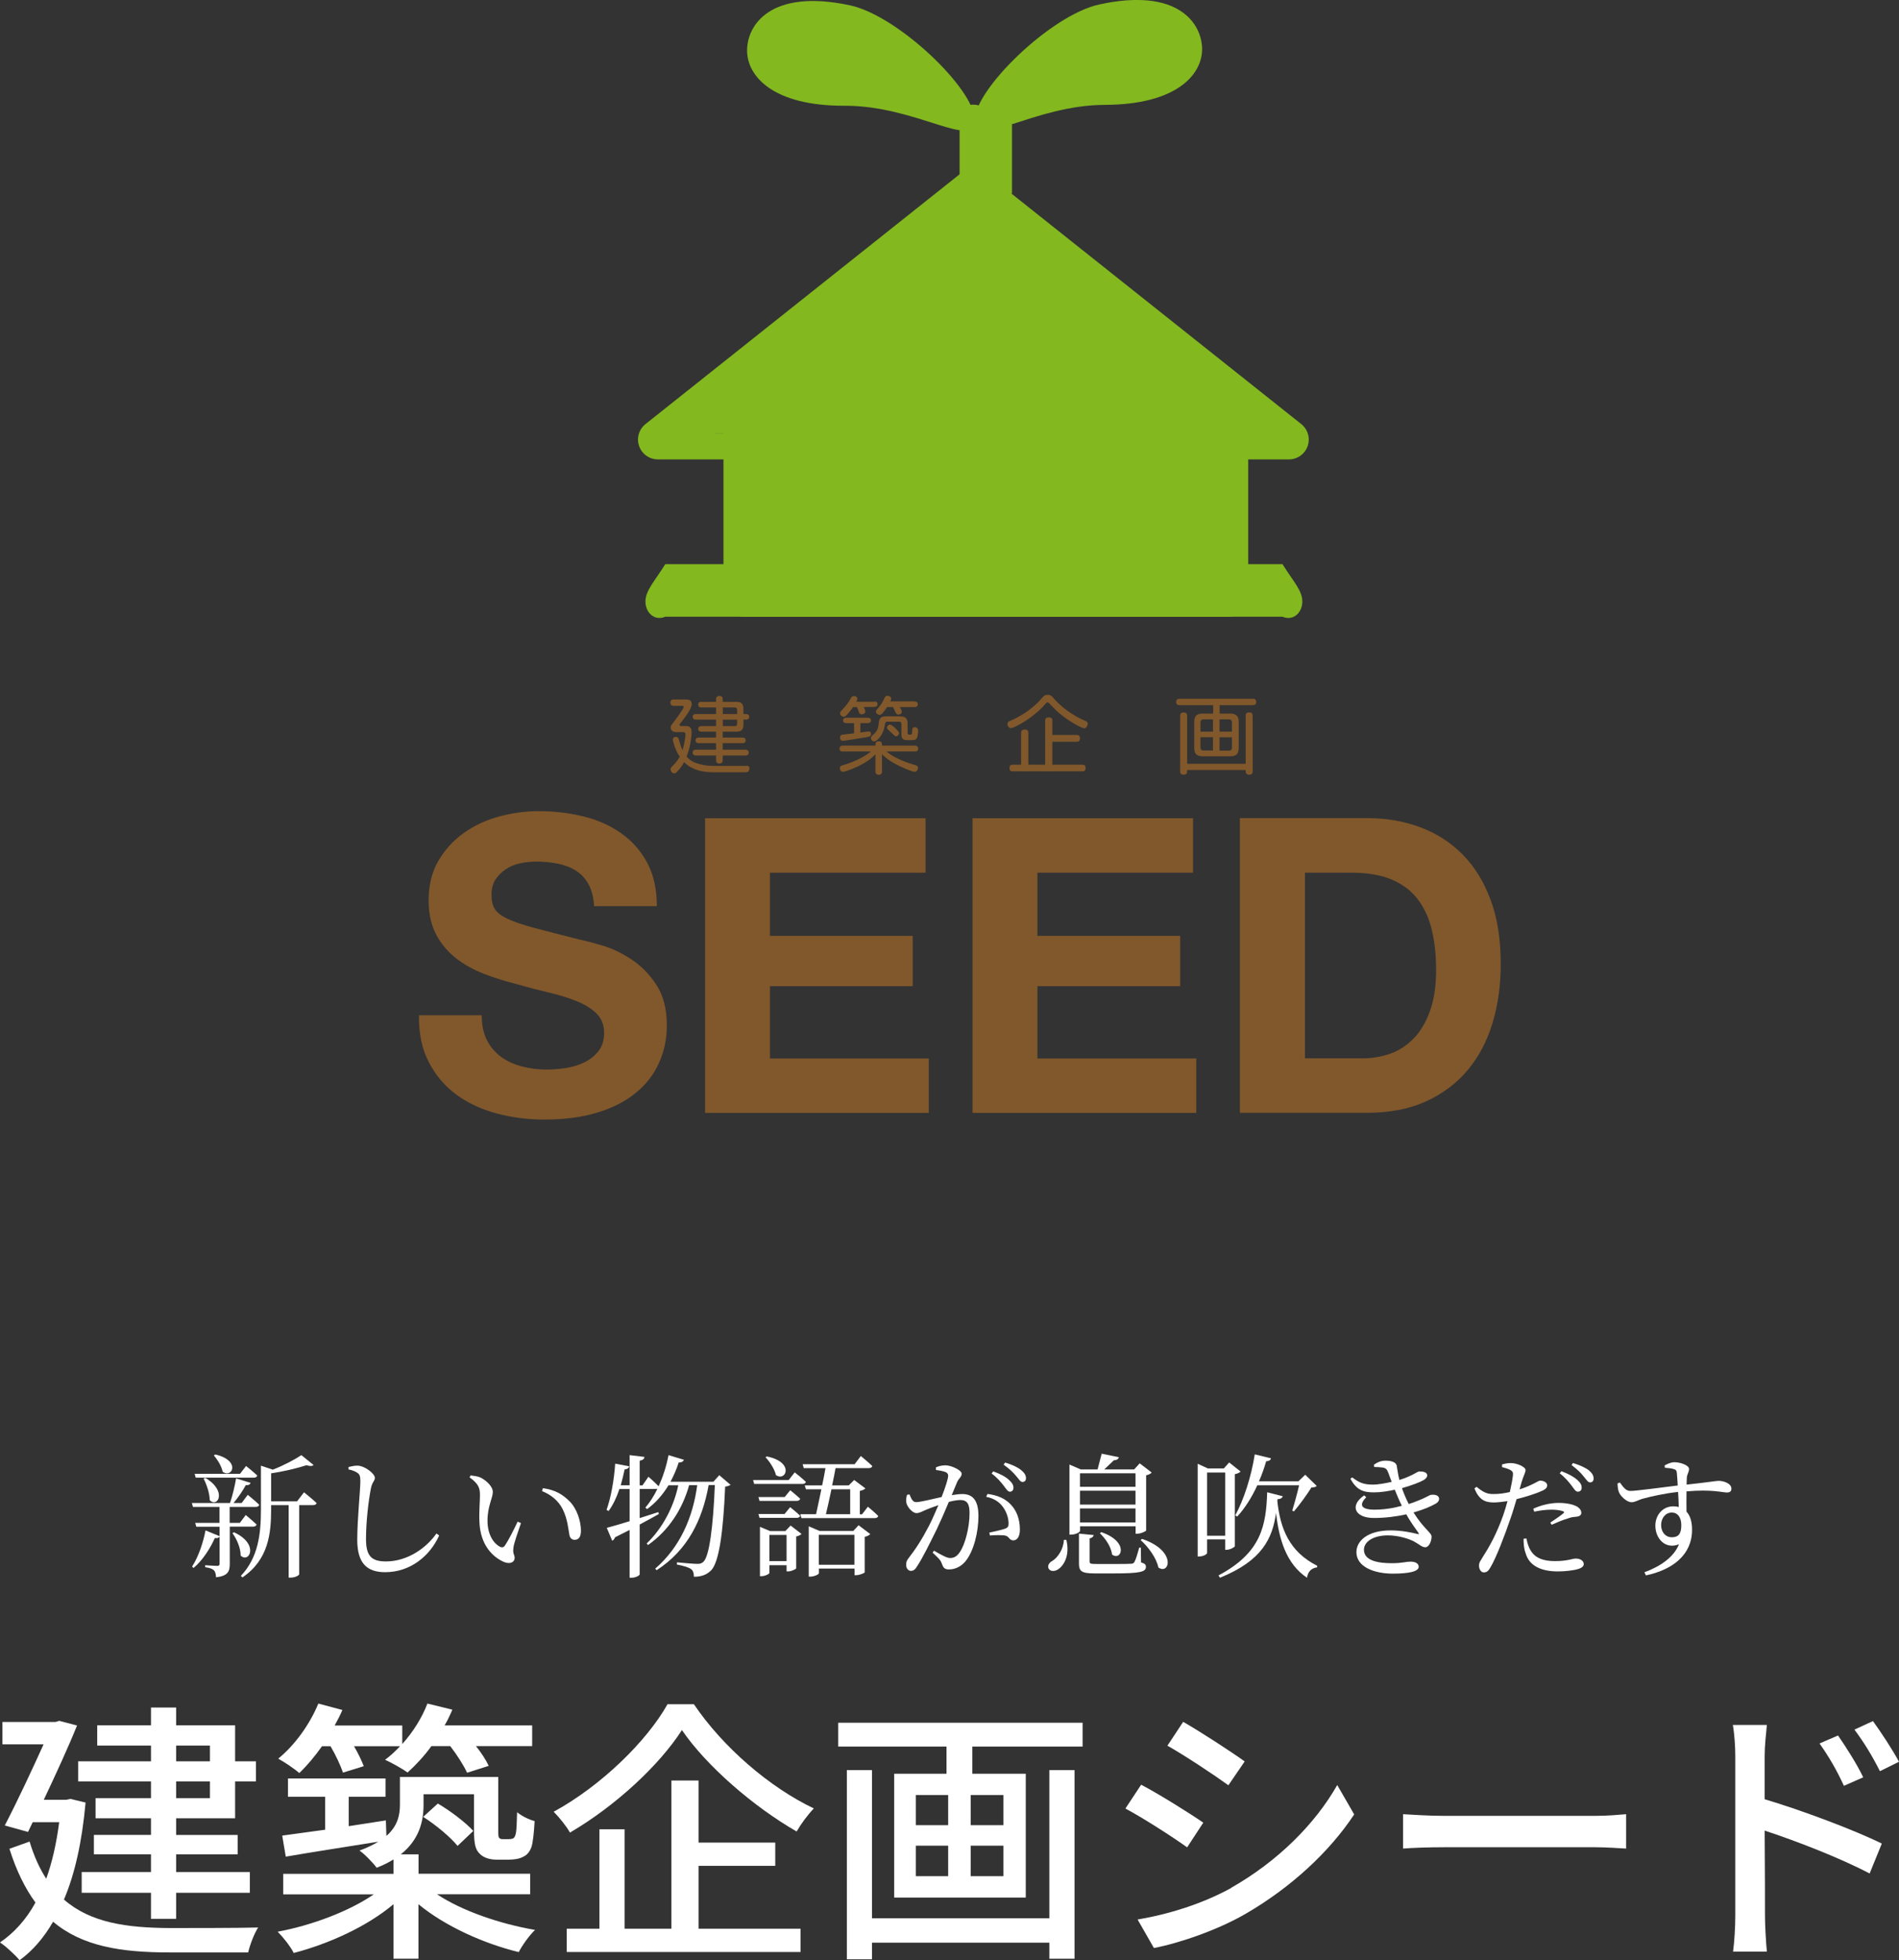 <?xml version="1.0" encoding="UTF-8"?><svg xmlns="http://www.w3.org/2000/svg" viewBox="0 0 171.32 176.82"><rect x="0" y="0" width="171.32" height="176.82" fill="#333333" stroke="none"/><defs><style>.d{fill:#fff;}.e{fill:#81582b;}.f{fill:#83b81f;}</style></defs><g id="a"/><g id="b"><g id="c"><g><g><g><path class="e" d="M43.93,93.83c.32,.62,.75,1.12,1.28,1.51s1.16,.67,1.88,.86c.72,.19,1.46,.28,2.23,.28,.52,0,1.08-.04,1.68-.13s1.15-.25,1.68-.5c.52-.25,.96-.59,1.3-1.02,.35-.43,.52-.99,.52-1.66,0-.72-.23-1.3-.69-1.75-.46-.45-1.06-.82-1.81-1.12s-1.59-.56-2.53-.78c-.94-.22-1.9-.47-2.87-.75-.99-.25-1.96-.55-2.9-.91-.94-.36-1.79-.83-2.53-1.4-.74-.57-1.35-1.28-1.81-2.14-.46-.86-.69-1.89-.69-3.11,0-1.37,.29-2.55,.88-3.56,.58-1,1.35-1.84,2.29-2.51,.94-.67,2.01-1.17,3.2-1.49s2.38-.48,3.57-.48c1.39,0,2.72,.16,4,.47,1.28,.31,2.41,.81,3.41,1.51,.99,.7,1.78,1.58,2.36,2.66,.58,1.08,.88,2.39,.88,3.93h-5.66c-.05-.79-.22-1.45-.5-1.97-.29-.52-.66-.93-1.14-1.23-.47-.3-1.01-.51-1.62-.63-.61-.12-1.27-.19-1.99-.19-.47,0-.94,.05-1.41,.15-.47,.1-.9,.27-1.28,.52-.38,.25-.7,.56-.95,.93-.25,.37-.37,.84-.37,1.41,0,.52,.1,.94,.3,1.27,.2,.32,.59,.62,1.17,.89,.58,.27,1.39,.55,2.42,.82,1.03,.27,2.38,.62,4.04,1.04,.5,.1,1.19,.28,2.07,.54,.88,.26,1.76,.68,2.62,1.25,.87,.57,1.62,1.33,2.25,2.29,.63,.96,.95,2.18,.95,3.67,0,1.22-.24,2.34-.71,3.39-.47,1.04-1.17,1.94-2.1,2.7-.93,.76-2.08,1.35-3.46,1.77s-2.97,.63-4.78,.63c-1.46,0-2.89-.18-4.26-.54s-2.59-.92-3.65-1.69c-1.06-.77-1.89-1.75-2.51-2.94-.62-1.19-.92-2.61-.89-4.24h5.66c0,.89,.16,1.65,.48,2.27Z"/><path class="e" d="M83.5,73.8v4.92h-14.04v5.7h12.88v4.54h-12.88v6.52h14.33v4.91h-20.18v-26.58h19.88Z"/><path class="e" d="M107.63,73.8v4.92h-14.04v5.7h12.88v4.54h-12.88v6.52h14.33v4.91h-20.18v-26.58h19.88Z"/><path class="e" d="M123.34,73.8c1.71,0,3.31,.27,4.78,.82,1.48,.55,2.75,1.37,3.83,2.46,1.08,1.09,1.92,2.46,2.53,4.1,.61,1.64,.91,3.56,.91,5.77,0,1.94-.25,3.72-.75,5.36-.5,1.64-1.25,3.05-2.25,4.24s-2.26,2.13-3.76,2.81-3.27,1.02-5.3,1.02h-11.47v-26.58h11.47Zm-.41,21.67c.84,0,1.66-.14,2.46-.41,.79-.27,1.5-.73,2.12-1.36,.62-.63,1.12-1.46,1.49-2.48,.37-1.02,.56-2.26,.56-3.72,0-1.34-.13-2.55-.39-3.63-.26-1.08-.69-2-1.28-2.77s-1.38-1.36-2.36-1.77c-.98-.41-2.19-.61-3.63-.61h-4.17v16.75h5.21Z"/></g><g><path class="e" d="M67.31,69.07c.08,0,.3,0,.3,.23,0,.17-.06,.36-.33,.36h-3.05c-.6,0-1.71-.11-2.52-.91-.11,.21-.27,.5-.63,.87-.11,.11-.18,.14-.27,.14-.18,0-.31-.21-.31-.38,0-.11,.06-.17,.13-.23,.4-.39,.59-.72,.69-.89-.43-.64-.62-1.44-.62-1.55,0-.13,.1-.24,.3-.24,.15,0,.22,.13,.25,.26,.06,.24,.18,.63,.32,.94,.2-.62,.27-1.29,.27-1.42,0-.18-.08-.21-.27-.21h-.56c-.38,0-.5-.22-.5-.41,0-.16,.04-.21,.39-.66,.18-.24,.78-1.05,.78-1.2,0-.1-.08-.1-.22-.1h-.68c-.07,0-.3,0-.3-.29s.24-.28,.3-.28h1.1c.14,0,.53,0,.53,.41,0,.38-.56,1.14-.92,1.59-.17,.22-.19,.24-.19,.29,0,.1,.13,.1,.23,.1h.27c.42,0,.59,.11,.59,.58,0,.23-.06,.85-.18,1.32-.11,.43-.22,.73-.27,.86,.15,.16,.4,.42,.83,.57,.51,.18,1.01,.27,1.55,.27h2.98Zm-.91-5.76c.32,0,.67,.04,.67,.62v.48h.23c.06,0,.29,0,.29,.25s-.23,.25-.29,.25h-.23v.43c0,.31-.05,.66-.62,.66h-1.25v.53h1.78c.06,0,.29,0,.29,.26s-.24,.25-.29,.25h-1.78v.59h2.06c.06,0,.29,0,.29,.26s-.23,.26-.29,.26h-2.06v.42c0,.08,0,.3-.3,.3s-.3-.22-.3-.3v-.42h-1.81c-.07,0-.3,0-.3-.26s.23-.26,.3-.26h1.81v-.59h-1.55c-.06,0-.3,0-.3-.25s.24-.26,.3-.26h1.55v-.53h-1.31c-.06,0-.3,0-.3-.25s.24-.25,.3-.25h1.31v-.59h-1.81c-.06,0-.3,0-.3-.25s.24-.25,.3-.25h1.81v-.59h-1.31c-.07,0-.3,0-.3-.26s.23-.25,.3-.25h1.31v-.23c0-.08,0-.3,.3-.3s.3,.22,.3,.3v.23h1.2Zm.1,1.1v-.37c0-.16-.08-.22-.21-.22h-1.08v.59h1.29Zm-1.29,.51v.58h1.08c.14,0,.21-.06,.21-.21v-.37h-1.29Z"/><path class="e" d="M82.53,67.26c.07,0,.3,0,.3,.27s-.23,.26-.3,.26h-2.55c.42,.36,.98,.65,1.62,.9,.3,.12,.52,.2,.98,.33,.14,.05,.24,.08,.24,.23,0,.07-.05,.37-.3,.37-.28,0-1.23-.44-1.63-.65-.8-.42-1.15-.76-1.32-.93v1.55c0,.08,0,.3-.29,.3s-.3-.22-.3-.3v-1.55c-.23,.24-.63,.64-1.64,1.12-.56,.26-1.13,.46-1.29,.46-.24,0-.28-.24-.28-.33,0-.18,.11-.23,.29-.27,.51-.14,1.77-.59,2.5-1.23h-2.52c-.08,0-.3,0-.3-.26s.23-.27,.3-.27h2.94c0-.2,0-.39,.3-.39s.29,.19,.29,.39h2.96Zm-5.48-2.03h-.69c-.06,0-.3,0-.3-.24s.24-.25,.3-.25h1.92c.05,0,.3,0,.3,.24s-.24,.25-.3,.25h-.66v.85c.21-.03,.69-.1,.72-.1,.06,0,.24,0,.24,.23s-.17,.26-.68,.33c-.3,.04-1.7,.29-1.87,.29s-.24-.13-.24-.31c0-.08,.03-.21,.17-.24,.08-.02,.87-.1,1.09-.13v-.91Zm1.83-1.95c.05,0,.29,0,.29,.24s-.24,.25-.29,.25h-.96c.05,.1,.14,.28,.14,.4,0,.17-.16,.27-.33,.27-.15,0-.21-.12-.24-.2-.11-.31-.13-.36-.18-.46h-.35c-.07,.1-.27,.39-.52,.66-.14,.15-.21,.21-.32,.21-.17,0-.33-.14-.33-.32,0-.12,.06-.17,.24-.36,.31-.33,.51-.59,.65-.85,.15-.27,.18-.33,.35-.33,.14,0,.32,.07,.32,.24,0,.06-.03,.14-.1,.27h1.62Zm2.33,1.35c.33,0,.67,.05,.67,.62v.82c0,.17,.06,.2,.12,.2h.17c.09,0,.11-.08,.12-.24,0-.3,.02-.43,.24-.43,.3,0,.3,.26,.3,.35,0,.21-.04,.6-.19,.73-.07,.06-.18,.08-.4,.08h-.46c-.32,0-.46-.18-.46-.48v-.97c0-.16-.08-.21-.22-.21h-.98c-.24,0-.24,.01-.31,.4-.07,.41-.24,.78-.48,1.05-.07,.08-.27,.33-.46,.33s-.3-.17-.3-.31c0-.11,.09-.19,.15-.24,.43-.37,.5-.56,.58-1.23,.06-.48,.41-.48,.68-.48h1.24Zm1.3-1.35c.05,0,.29,0,.29,.25s-.24,.25-.29,.25h-1.33c.05,.08,.18,.31,.18,.43,0,.18-.21,.25-.32,.25-.08,0-.18-.05-.22-.15-.04-.08-.21-.46-.25-.53h-.54c-.11,.17-.3,.44-.47,.61-.09,.09-.19,.09-.22,.09-.15,0-.32-.14-.32-.29,0-.1,.06-.16,.21-.33,.27-.31,.43-.59,.56-.88,.06-.13,.11-.22,.28-.22,.13,0,.33,.08,.33,.25,0,.08-.05,.18-.08,.26h2.19Zm-1.75,2.41c.21,.19,.35,.33,.35,.45,0,.14-.14,.28-.28,.28-.08,0-.11-.03-.3-.22-.14-.14-.2-.19-.4-.37-.08-.08-.11-.14-.11-.19,0-.14,.15-.27,.26-.27,.09,0,.19,.04,.5,.32Z"/><path class="e" d="M94.27,63.54c-.17,.21-.53,.57-.83,.81-.92,.76-1.98,1.33-2.25,1.33-.15,0-.3-.18-.3-.37,0-.17,.1-.23,.27-.3,.64-.26,1.89-.94,2.75-1.94,.25-.29,.33-.39,.61-.39s.36,.1,.61,.39c.91,1.04,2.18,1.71,2.74,1.94,.18,.08,.26,.13,.26,.27,0,.2-.15,.42-.33,.42-.2,0-1.69-.79-2.59-1.69-.17-.18-.38-.37-.53-.55-.04-.05-.11-.1-.17-.1-.08,0-.14,.06-.24,.17Zm.66,5.44h2.71c.08,0,.3,0,.3,.3s-.23,.3-.3,.3h-6.27c-.08,0-.3,0-.3-.3s.23-.3,.3-.3h.75v-2.86c0-.1,0-.31,.33-.31s.32,.21,.32,.31v2.86h1.52v-3.97c0-.09,0-.3,.33-.3s.32,.21,.32,.3v1.29h2.19c.08,0,.3,0,.3,.31s-.22,.3-.3,.3h-2.19v2.06Z"/><path class="e" d="M109.43,63.61h-2.91c-.21,0-.41,0-.41-.29s.2-.29,.41-.29h6.4c.21,0,.41,0,.41,.29s-.2,.29-.41,.29h-2.89v.76h.9c.38,0,.82,.05,.82,.75v2.29c0,.4-.06,.81-.75,.81h-2.45c-.38,0-.81-.05-.81-.75v-2.29c0-.37,.05-.81,.75-.81h.96v-.76Zm2.95,5.29v-4.23c0-.22,0-.41,.3-.41,.33,0,.33,.17,.33,.41v4.8c0,.22,0,.41-.3,.41-.33,0-.33-.15-.33-.42h-5.28c0,.23,0,.42-.3,.42-.33,0-.33-.16-.33-.41v-4.8c0-.21,0-.4,.3-.4,.33,0,.33,.15,.33,.4v4.23h5.29Zm-2.95-4.01h-.84c-.2,0-.29,.09-.29,.29v.82h1.13v-1.11Zm0,1.61h-1.13v.91c0,.21,.09,.29,.29,.29h.84v-1.2Zm.59-.5h1.12v-.82c0-.19-.08-.29-.28-.29h-.84v1.11Zm0,1.71h.91c.05,0,.21-.04,.21-.28v-.92h-1.12v1.2Z"/></g><g><path class="f" d="M115.7,55.63H60.02c-.99,.42-1.79-.38-1.79-1.37s.8-1.79,1.79-3.37h55.68c.99,1.58,1.79,2.38,1.79,3.37s-.8,1.79-1.79,1.37Z"/><g><polygon class="f" points="59.35 39.07 87.8 16.44 116.26 39.07 59.35 39.07"/><path class="f" d="M116.26,41.44H59.35c-.76,0-1.44-.48-1.69-1.2-.25-.72-.02-1.52,.58-1.99l28.46-22.63c.65-.52,1.57-.52,2.23,0l28.46,22.63c.6,.48,.83,1.27,.58,1.99-.25,.72-.93,1.2-1.69,1.2Zm-51.79-2.37h46.66l-23.34-18.55-23.33,18.55Z"/></g><path class="f" d="M108.45,4.43c0,2.3-2.3,5.01-8.78,5.03-6.48,.02-11.72,4.12-11.73,1.36,0-2.76,6.85-9.45,11.2-10.41,7.15-1.58,9.3,1.72,9.31,4.02Z"/><path class="f" d="M67.4,4.57c0,2.3,2.34,5,8.81,4.97,6.48-.02,11.74,4.04,11.73,1.28,0-2.76-6.91-9.41-11.26-10.34-7.16-1.53-9.29,1.78-9.28,4.08Z"/><g><rect class="f" x="65.28" y="39.07" width="44.95" height="14.19"/><path class="f" d="M110.81,55.63h-43.73c-.99,0-1.79-.81-1.79-1.79v-15.35c0-.99,.8-1.79,1.79-1.79h43.74c.99,0,1.79,.8,1.79,1.79v15.35c0,.99-.8,1.79-1.79,1.79Zm-43.16-4.73h40.22v-9.46h-40.22v9.46Z"/></g></g><path class="f" d="M87.8,19.21c-.98,0-1.79-.8-1.23-1.79v-6.19c-.56-.99,.24-1.79,1.23-1.79s1.79,.8,3.5,1.79v6.19c-1.71,.98-2.51,1.79-3.5,1.79Z"/></g><g><g><path class="d" d="M7.72,162.6c-.32,3.55-.97,6.45-1.95,8.75,2.4,2.1,5.67,2.55,9.57,2.57,1.23,0,6.45,0,7.95-.05-.35,.53-.75,1.58-.9,2.25h-7.1c-4.37,0-7.87-.55-10.5-2.77-.85,1.47-1.85,2.62-3.02,3.47-.38-.45-1.25-1.27-1.77-1.6,1.27-.87,2.35-2.05,3.2-3.6-.92-1.25-1.72-2.85-2.35-4.85l1.82-.65c.4,1.33,.9,2.42,1.5,3.35,.53-1.47,.92-3.17,1.17-5.1H2.95l-.42,.88-2.1-.58c1.17-2.25,2.52-5.15,3.5-7.32H.22v-2.02H5l.35-.1,1.6,.42c-.77,1.92-1.9,4.37-3,6.7h2.02l.38-.08,1.37,.33Zm5.9-1.9H7.05v-1.82h6.57v-1.42h-4.85v-1.83h4.85v-1.6h2.27v1.6h5.32v3.25h1.88v1.82h-1.88v3.32h-5.32v1.5h5.55v1.75h-5.55v1.6h6.65v1.87h-6.65v2.35h-2.27v-2.35H7.37v-1.87h6.25v-1.6h-5.15v-1.75h5.15v-1.5h-5v-1.82h5v-1.5Zm2.27-1.82h3.05v-1.42h-3.05v1.42Zm3.05,1.82h-3.05v1.5h3.05v-1.5Z"/><path class="d" d="M39.42,170.87c2.25,1.5,5.67,2.67,8.85,3.22-.5,.47-1.17,1.4-1.47,2-3.17-.77-6.67-2.35-9.05-4.32v4.92h-2.25v-4.92c-2.37,2-5.82,3.57-9,4.4-.3-.6-.98-1.45-1.45-1.92,3.07-.57,6.47-1.85,8.67-3.37h-8.17v-1.85h9.95v-1.3c-.45,.28-.95,.53-1.52,.75-.3-.42-1.1-1.25-1.55-1.55,.7-.25,1.25-.53,1.7-.8-2.97,.48-6.05,.95-8.35,1.35l-.32-1.9c1.1-.15,2.42-.33,3.87-.53v-2.97h-3.35v-1.65h8.8v1.65h-3.32v2.65c1.1-.17,2.22-.35,3.35-.52l.05,1.4c1.02-.9,1.22-1.87,1.22-2.85v-2.47h8.87v4.72c0,.42,0,.7,.08,.77,.07,.1,.2,.12,.35,.12h.52c.17,0,.33-.03,.42-.08,.1-.08,.18-.22,.23-.5,.05-.3,.08-.98,.1-1.85,.38,.32,1.05,.67,1.58,.8-.05,.95-.15,2-.3,2.38-.15,.4-.4,.7-.75,.85-.3,.17-.8,.25-1.23,.25h-1.17c-.53,0-1.12-.15-1.47-.5-.4-.38-.55-.8-.55-2.25v-3.15h-4.55v.95c0,1.55-.42,3.17-2.05,4.47h1.6v1.75h10.07v1.85h-8.4Zm-10.37-13.35c-.65,.92-1.35,1.75-2.05,2.42-.42-.38-1.35-1-1.9-1.3,1.5-1.22,2.85-3.1,3.62-4.97l2.17,.58c-.2,.47-.45,.95-.7,1.4h6.1v1.67c.97-1.08,1.77-2.35,2.27-3.65l2.25,.55c-.2,.47-.42,.95-.7,1.42h7.9v1.87h-5.07c.5,.62,.92,1.28,1.15,1.78l-1.95,.62c-.3-.65-.9-1.6-1.52-2.4h-1.7c-.67,.92-1.42,1.72-2.15,2.38-.48-.35-1.47-.9-2.03-1.15,.48-.35,.92-.77,1.35-1.22h-4.15c.38,.65,.7,1.33,.88,1.8l-1.88,.58c-.2-.62-.65-1.58-1.12-2.38h-.78Zm10.45,5.17c1.15,.67,2.52,1.72,3.2,2.47l-1.42,1.35c-.65-.8-1.97-1.9-3.1-2.62l1.32-1.2Z"/><path class="d" d="M62.6,153.73c2.65,3.92,6.87,7.52,10.82,9.4-.57,.6-1.15,1.38-1.55,2.08-3.87-2.22-8.15-5.92-10.35-9.15-2,3.12-5.92,6.8-10.1,9.25-.3-.55-.97-1.38-1.47-1.88,4.3-2.35,8.4-6.37,10.27-9.7h2.37Zm.42,20.25h9.2v2.1h-21.09v-2.1h2.95v-8.97h2.27v8.97h4.22v-13.37h2.45v5.6h6.92v2.1h-6.92v5.67Z"/><path class="d" d="M97.67,155.4v2.15h-9.95v2.45h4.82v11.17h-11.87v-11.17h4.72v-2.45h-9.77v-2.15h22.04Zm-3,4.27h2.27v17.02h-2.27v-1.45h-16v1.5h-2.27v-17.07h2.27v13.37h16v-13.37Zm-12.05,4.97h2.92v-2.72h-2.92v2.72Zm0,4.6h2.92v-2.75h-2.92v2.75Zm7.9-7.32h-2.95v2.72h2.95v-2.72Zm0,4.57h-2.95v2.75h2.95v-2.75Z"/><path class="d" d="M108.55,164.42l-1.45,2.22c-1.33-.95-3.97-2.65-5.57-3.5l1.42-2.15c1.57,.82,4.42,2.6,5.6,3.42Zm2.52,5.87c4.17-2.37,7.55-5.72,9.57-9.27l1.53,2.65c-2.25,3.4-5.72,6.6-9.77,8.95-2.52,1.47-6.02,2.67-8.3,3.1l-1.47-2.57c2.77-.47,5.82-1.4,8.45-2.85Zm1.22-11.4l-1.47,2.15c-1.27-.92-3.95-2.7-5.5-3.57l1.42-2.15c1.55,.88,4.37,2.72,5.55,3.57Z"/><path class="d" d="M130.3,163.8h13.6c1.2,0,2.17-.1,2.8-.15v3.1c-.55-.02-1.7-.12-2.8-.12h-13.6c-1.38,0-2.87,.05-3.72,.12v-3.1c.83,.05,2.37,.15,3.72,.15Z"/><path class="d" d="M156.55,158.4c0-.8-.07-1.97-.22-2.8h3.07c-.08,.82-.2,1.9-.2,2.8v3.9c3.3,.98,8.1,2.78,10.57,4l-1.1,2.7c-2.65-1.4-6.72-2.97-9.47-3.87,.03,3.45,.03,6.9,.03,7.72,0,.77,.08,2.3,.17,3.2h-3.05c.12-.87,.2-2.25,.2-3.2v-14.45Zm11.55,1.92l-1.75,.77c-.65-1.42-1.35-2.62-2.2-3.82l1.67-.72c.67,.97,1.72,2.6,2.27,3.77Zm3.22-1.4l-1.72,.85c-.72-1.42-1.42-2.57-2.3-3.75l1.67-.77c.67,.92,1.75,2.55,2.35,3.67Z"/></g><g><path class="d" d="M20.73,137.71v3.35c0,.68-.16,1.1-1.24,1.22-.01-.26-.06-.48-.18-.62-.13-.13-.35-.23-.8-.29v-.18s.86,.06,1.07,.06c.18,0,.23-.06,.23-.22v-2.42c-.07,.11-.18,.16-.43,.13-.38,.85-1.04,1.96-1.92,2.7l-.13-.13c.61-.92,1.04-2.33,1.21-3.26l1.27,.52v-.85h-2.1l-.1-.35h2.19v-1.44h-2.39l-.1-.35h3.44c.23-.67,.44-1.57,.55-2.22l1.31,.4c-.05,.14-.19,.23-.44,.21-.25,.48-.67,1.09-1.1,1.61h.73l.55-.74s.65,.52,1.04,.9c-.04,.13-.16,.19-.31,.19h-2.36v1.44h.92l.53-.71s.6,.5,.98,.86c-.04,.13-.16,.19-.32,.19h-2.11Zm-3.07-4.41l-.1-.35h4.09l.55-.71s.62,.49,1.01,.86c-.04,.13-.14,.19-.31,.19h-5.24Zm.86,.01c2.03,1.2,1.1,2.75,.4,2.01,0-.62-.29-1.43-.55-1.94l.16-.07Zm.9-2.11c2.36,.55,1.51,2.21,.66,1.55-.08-.48-.47-1.1-.79-1.46l.13-.08Zm1.69,7.02c2.31,1.06,1.38,2.84,.6,2.1,.01-.68-.36-1.51-.74-2.02l.14-.08Zm6.31-3.61s.71,.56,1.14,.97c-.02,.13-.16,.19-.32,.19h-1.25v6.24c0,.07-.31,.3-.79,.3h-.16v-6.54h-1.58v.4c0,2.12-.23,4.53-2.59,6.12l-.14-.14c1.57-1.65,1.81-3.78,1.81-5.98v-3.96l1.07,.36c.97-.37,2-.92,2.58-1.31l1.1,.89c-.12,.11-.32,.12-.64,.02-.8,.26-2.03,.56-3.19,.73v2.53h2.34l.62-.81Z"/><path class="d" d="M31.44,132.57v-.24c.31-.07,.58-.13,.83-.12,.64,.02,1.55,.72,1.55,1.1,0,.28-.25,.38-.36,.96-.22,1.14-.44,2.99-.44,4.54,0,1.48,.43,2.04,1.79,2.04,1.97,0,3.68-1.24,4.56-2.52l.25,.18c-.86,1.9-2.65,3.31-4.87,3.31-1.64,0-2.52-.8-2.52-2.92,0-1.82,.28-4.52,.28-5.28,0-.48-.07-.63-.28-.77-.19-.13-.44-.23-.78-.3Z"/><path class="d" d="M43.3,134.86c0-.66-.14-1.01-.94-1.6l.1-.17c.3,.04,.6,.07,.86,.18,.48,.22,1.14,.79,1.14,1.31,0,.55-.48,1.28-.48,2.59,0,1.38,.65,2.12,1.13,2.36,.18,.08,.32,.06,.43-.1,.38-.56,.8-1.42,1.16-2.17l.3,.13c-.28,.83-.64,1.83-.68,2.22-.08,.59,.11,.62,.11,.92,0,.38-.4,.6-.96,.37-.95-.41-2.15-1.46-2.22-3.66-.04-.89,.05-1.78,.05-2.4Zm5.6-.36l.08-.26c1.18,.17,1.79,.59,2.39,1.17,.7,.7,1.04,1.84,1.04,2.67,0,.55-.19,.82-.58,.82-.22,0-.4-.14-.46-.43-.1-.52-.16-1.44-.61-2.34-.38-.75-1.03-1.29-1.87-1.63Z"/><path class="d" d="M65.94,133.9c-.1,.1-.26,.17-.52,.2-.17,4.14-.56,6.81-1.25,7.54-.4,.41-.91,.6-1.57,.59,0-.3-.06-.54-.24-.68-.22-.17-.75-.32-1.29-.42v-.2c.6,.06,1.55,.14,1.85,.14,.26,0,.36-.04,.53-.18,.54-.47,.89-3.18,1.04-6.93h-.56c-.56,3.15-1.9,5.88-4.69,7.68l-.13-.14c2.25-1.94,3.41-4.65,3.79-7.53h-.73c-.6,2.17-1.85,4.1-3.71,5.4l-.12-.14c1.44-1.38,2.45-3.32,2.85-5.25h-.88c-.54,.89-1.19,1.61-1.93,2.15l-.16-.13c.4-.47,.77-1.04,1.09-1.7-.04,.01-.07,.01-.12,.01h-1.48v2.63c.54-.17,1.1-.36,1.68-.54l.05,.17c-.47,.26-1.04,.59-1.73,.95v4.49c0,.11-.38,.31-.72,.31h-.19v-4.31c-.41,.21-.84,.43-1.31,.66-.05,.14-.14,.26-.26,.31l-.49-1.16c.41-.11,1.16-.32,2.06-.6v-2.9h-.92c-.25,.76-.58,1.44-.97,1.98l-.19-.1c.4-1.12,.68-2.69,.78-4.17l1.27,.24c-.04,.14-.16,.26-.42,.28-.1,.49-.22,.97-.35,1.43h.8v-2.72l1.34,.16c-.02,.17-.12,.29-.43,.34v2.23h.25l.54-.78s.55,.48,.92,.86c.38-.84,.7-1.8,.89-2.81l1.39,.42c-.05,.14-.19,.25-.47,.24-.2,.63-.46,1.21-.74,1.74h3.87l.53-.59,1.03,.88Z"/><path class="d" d="M71.7,132.82s.62,.48,1,.85c-.02,.13-.14,.19-.31,.19h-4.35l-.1-.35h3.21l.55-.7Zm-.91,2.22l.5-.61s.55,.43,.9,.77c-.04,.13-.16,.19-.32,.19h-3.35l-.1-.35h2.36Zm.5,.92s.55,.43,.9,.77c-.04,.13-.16,.19-.32,.19h-3.35l-.1-.35h2.36l.5-.61Zm.02,1.64l1,.77c-.07,.08-.25,.18-.48,.23v2.87c-.01,.07-.44,.28-.73,.28h-.14v-.56h-1.55v.7c0,.08-.37,.29-.72,.29h-.13v-4.45l.91,.38h1.38l.47-.49Zm-2.13-6.22c2.52,.5,1.74,2.31,.82,1.68-.12-.54-.56-1.21-.94-1.61l.12-.07Zm1.78,9.44v-2.36h-1.55v2.36h1.55Zm7.33-4.91s.59,.48,.94,.84c-.04,.13-.14,.19-.31,.19h-6.62l-.1-.35h1.42c.14-.61,.31-1.44,.48-2.25h-1.39l-.11-.35h1.57c.12-.55,.22-1.1,.3-1.56h-1.96l-.1-.35h4.69l.56-.74s.64,.52,1.03,.9c-.02,.13-.14,.19-.31,.19h-3c-.08,.46-.19,1.01-.31,1.56h1.5l.49-.49,1.01,.76c-.08,.1-.28,.18-.5,.23v2.11h.2l.52-.68Zm-.84,1.67l1.06,.8c-.08,.1-.26,.2-.5,.25v3.2c-.01,.07-.47,.26-.78,.26h-.14v-.6h-3.21v.42c0,.1-.41,.31-.78,.31h-.14v-4.54l.98,.42h3.04l.49-.53Zm-.37,3.57v-2.7h-3.21v2.7h3.21Zm-2.07-6.81c-.17,.81-.35,1.64-.5,2.25h2.19v-2.25h-1.69Z"/><path class="d" d="M84.42,132.37c.22-.1,.5-.19,.88-.19,.5,0,1.46,.43,1.46,.76,0,.29-.28,.43-.42,.77-.11,.28-.28,.68-.48,1.16,.32-.05,.68-.1,.95-.1,.91,0,1.46,.52,1.46,1.98s-.42,3.17-1.17,4.09c-.36,.43-.88,.73-1.49,.73-.42,0-.52-.17-.67-.59-.07-.2-.17-.34-.8-.92l.12-.18c.64,.37,1.15,.66,1.44,.66,.37,0,.62-.13,.91-.56,.44-.64,.86-2.17,.86-3.49,0-.8-.2-1.18-.84-1.18-.26,0-.64,.07-1.03,.17-.33,.8-.73,1.71-1.09,2.47-.64,1.29-1.27,2.58-1.76,3.32-.2,.34-.36,.43-.58,.43-.2,0-.42-.2-.42-.54,0-.24,.04-.38,.22-.61,.64-.82,1.2-1.68,1.86-2.95,.28-.55,.56-1.2,.83-1.83-.41,.14-.78,.29-1.02,.38-.49,.2-.67,.34-.97,.34-.32,0-.8-.5-.9-.92-.05-.23-.01-.5,.06-.73l.22-.04c.16,.35,.26,.7,.6,.7,.38,0,1.39-.26,2.3-.46,.35-.9,.59-1.67,.59-1.9,0-.14-.04-.25-.19-.33-.19-.1-.6-.17-.91-.21v-.23Zm4.67,2.39c.92,.12,1.6,.42,2.1,.96,.52,.53,.82,1.33,.82,2.25,0,.55-.19,.98-.6,.98-.36,0-.35-.35-.71-.43-.26-.06-.97-.05-1.39-.01l-.06-.26c.47-.11,1.13-.24,1.44-.36,.25-.1,.31-.21,.3-.53-.01-.32-.12-.86-.47-1.37-.34-.48-.8-.82-1.55-.97l.12-.26Zm.5-2.04c.64,.23,1.12,.48,1.44,.78,.29,.26,.4,.47,.4,.7,0,.22-.13,.36-.32,.36s-.34-.25-.56-.54c-.24-.31-.56-.71-1.09-1.1l.14-.19Zm1.09-.79c.64,.19,1.12,.42,1.43,.67,.31,.25,.45,.48,.45,.74,0,.22-.12,.34-.32,.34s-.32-.26-.58-.55c-.25-.29-.54-.6-1.12-1.01l.14-.19Z"/><path class="d" d="M96.2,138.9c.34,1.38-.21,2.3-.71,2.64-.31,.23-.74,.24-.89-.05-.12-.26,.05-.53,.31-.67,.5-.29,1.04-1.07,1.07-1.92h.22Zm1.23-.8c0,.11-.39,.33-.79,.33h-.16v-6.32l1.02,.44h1.52c.11-.42,.26-1.01,.37-1.42l1.55,.32c-.05,.18-.2,.26-.46,.28-.24,.24-.58,.55-.86,.82h2.7l.5-.55,1.08,.83c-.08,.1-.26,.2-.5,.25v4.98c-.01,.07-.48,.29-.81,.29h-.14v-.67h-5.01v.42Zm5.52,2.84c.34,.1,.43,.2,.43,.4,0,.44-.47,.59-2.88,.59h-1.71c-1.2,0-1.45-.18-1.45-.89v-2.7l1.33,.13c-.03,.14-.14,.26-.37,.3v2.08c0,.19,.06,.23,.62,.23h1.63c.72,0,1.28,0,1.49-.02,.18-.01,.23-.05,.3-.16,.12-.19,.26-.66,.44-1.3h.14l.02,1.34Zm-5.52-8.04v1.22h5.01v-1.22h-5.01Zm5.01,2.82v-1.25h-5.01v1.25h5.01Zm0,1.61v-1.26h-5.01v1.26h5.01Zm-3.08,.88c2.57,.88,1.79,2.67,.96,2.01-.06-.67-.6-1.45-1.09-1.91l.13-.11Zm3.68,.61c3.17,1.08,2.46,3.29,1.46,2.57-.16-.84-.92-1.87-1.6-2.47l.13-.1Z"/><path class="d" d="M108.9,138.87v1.21c0,.11-.32,.32-.71,.32h-.14v-8.36l.92,.42h1.44l.48-.54,1.03,.82c-.08,.1-.28,.19-.52,.24v6.5c-.01,.08-.43,.32-.74,.32h-.13v-.94h-1.63Zm0-6.04v5.7h1.63v-5.7h-1.63Zm6.33,2.52c.26,2.53,1.08,4.62,3.6,5.89v.14c-.53,.08-.82,.36-.92,.94-1.88-1.26-2.53-3.49-2.79-5.85-.32,2.25-1.2,4.29-5.06,5.85l-.13-.21c3.88-2.06,4.29-4.52,4.39-7.5l1.41,.36c-.05,.14-.19,.26-.48,.26v.12Zm-3.79,1.34c.76-1.38,1.44-3.47,1.76-5.5l1.47,.36c-.04,.14-.18,.26-.44,.26-.18,.62-.4,1.25-.65,1.81h3.56l.61-.59,1.04,1.01c-.1,.1-.23,.13-.48,.14-.37,.6-1.09,1.59-1.58,2.16l-.15-.08c.19-.59,.46-1.59,.62-2.28h-3.77c-.5,1.1-1.13,2.08-1.81,2.82l-.19-.11Z"/><path class="d" d="M123.94,132.13c.35-.24,.66-.37,1.05-.37,.49,0,.96,.11,1.02,.47,.06,.35,.12,.82,.24,1.27,1.19-.37,1.62-.77,1.79-.77,.34,0,.71,.06,.72,.36,0,.12-.08,.26-.29,.4-.29,.18-1.07,.49-1.99,.75,.16,.46,.35,.92,.61,1.43,.28-.08,.54-.18,.78-.28,.91-.35,1.09-.55,1.26-.55,.35-.04,.7,.06,.7,.36,0,.14-.06,.29-.29,.43-.45,.26-1.15,.56-2.02,.8,.94,1.5,1.63,1.82,1.63,2.18,0,.43-.24,.96-.56,.96s-.5-.24-1.04-.53c-.44-.23-1.37-.54-2.35-.54-1.26,0-2.15,.54-2.15,1.3,0,1.04,1.43,1.21,2.52,1.21,.95,0,1.19-.14,1.71-.14,.41,0,.71,.17,.71,.46,0,.43-.88,.62-2.35,.62-1.61,0-3.27-.58-3.27-1.94,0-1.01,1.01-1.96,3.08-1.96,1.02,0,1.88,.19,2.41,.32,.16,.05,.17,.01,.1-.11-.2-.3-.65-.86-1.09-1.66-.89,.2-1.88,.33-2.94,.33-1.68,0-2.22-1.1-.86-2.04l.19,.17c-.67,.66-.5,1.12,.74,1.12,.84,0,1.69-.13,2.47-.35-.22-.43-.43-.94-.64-1.45-.63,.14-1.28,.24-1.87,.24-.91,0-1.55-.16-2.13-1.23l.16-.12c.6,.44,.97,.65,1.87,.65,.43,0,1.1-.11,1.69-.25-.11-.29-.22-.58-.32-.86-.11-.28-.22-.41-.58-.44-.2-.02-.44-.04-.67-.04l-.04-.2Z"/><path class="d" d="M137.09,134.35c.6-.19,1.07-.41,1.43-.6,.19-.11,.34-.19,.44-.19,.23,0,.62,.13,.62,.42,0,.25-.17,.4-.74,.62-.29,.12-1.19,.43-2.02,.63-.17,.56-.35,1.19-.55,1.75-.53,1.55-1.29,3.54-1.8,4.39-.18,.31-.31,.47-.61,.47-.25,0-.43-.29-.43-.61s.17-.47,.38-.85c.56-.86,1.21-2.03,1.79-3.66,.14-.4,.28-.85,.4-1.31-.41,.06-.87,.12-1.25,.12-.77,0-1.33-.24-1.73-1.27l.19-.14c.54,.44,.9,.65,1.46,.65,.54,.01,1.08-.07,1.54-.18,.14-.6,.24-1.15,.28-1.5,.03-.29-.04-.38-.25-.5-.21-.11-.48-.18-.73-.25v-.24c.29-.08,.53-.13,.84-.12,.52,.01,1.27,.34,1.28,.62,0,.24-.19,.52-.36,1.1l-.18,.65Zm.62,4.43c.06,.33,.17,.77,.41,1.13,.42,.66,1.15,.91,2.16,.91,1.16,0,1.57-.23,1.88-.23,.34,0,.72,.16,.72,.5,0,.26-.31,.41-.71,.5-.36,.07-.9,.16-1.63,.16-1.52,0-2.6-.52-2.91-1.66-.16-.43-.18-.9-.18-1.29l.26-.02Zm.61-2.68c.59-.28,1.45-.53,2.29-.53,.79,0,1.33,.16,1.61,.3,.3,.17,.44,.38,.44,.59,0,.25-.21,.35-.56,.37-.21,.01-.42,.05-.73,.17-.41,.11-.96,.36-1.38,.54l-.13-.19c.38-.25,1.05-.71,1.2-.86,.08-.07,.05-.13-.06-.17-.28-.1-.68-.14-1.04-.14-.48,0-1.02,.07-1.55,.18l-.08-.25Zm2.55-3.39c.62,.24,1.1,.49,1.43,.79,.29,.26,.41,.48,.39,.71,0,.22-.14,.35-.35,.35-.19,0-.34-.25-.55-.54-.24-.31-.55-.71-1.08-1.12l.16-.19Zm1.04-.74c.63,.2,1.12,.42,1.43,.66,.31,.26,.43,.49,.43,.74,0,.23-.13,.35-.32,.35-.2,0-.34-.26-.59-.55-.24-.3-.52-.6-1.08-1.01l.13-.19Z"/><path class="d" d="M150.16,132.2c.24-.13,.56-.3,.9-.3,.54,0,1.32,.28,1.32,.6,0,.3-.19,.49-.2,.8-.01,.14-.02,.36-.02,.62,2.05-.22,2.65-.34,2.89-.34,.48,0,1.15,.25,1.15,.7,0,.26-.14,.35-.41,.35-.43,0-1.31-.3-3.64-.1-.01,.58-.01,1.24,0,1.83,.35,.37,.5,.95,.5,1.63,0,2.28-1.76,3.61-4.16,4.12l-.14-.28c1.46-.54,2.66-1.37,3.12-2.53-1.19,.49-2.13-.47-2.13-1.68,0-.92,.63-1.74,1.62-1.74,.18,0,.35,.02,.49,.06-.01-.35-.02-.84-.06-1.36-1.2,.13-2.39,.4-3.07,.58-.55,.14-.78,.35-1.13,.35-.43,0-1.02-.56-1.15-.94-.08-.22-.11-.52-.11-.76l.21-.08c.31,.42,.53,.76,.94,.76,.47,.01,2.88-.32,4.28-.49-.02-.43-.06-.83-.08-1.12-.02-.23-.08-.3-.28-.36-.18-.06-.46-.1-.8-.12l-.03-.23Zm1.52,5.39c0-.73-.34-1.15-.85-1.15-.59,0-.97,.52-.97,1.13,0,.65,.41,1.1,.96,1.1,.59,0,.86-.3,.86-1.08Z"/></g></g></g></g></g></svg>